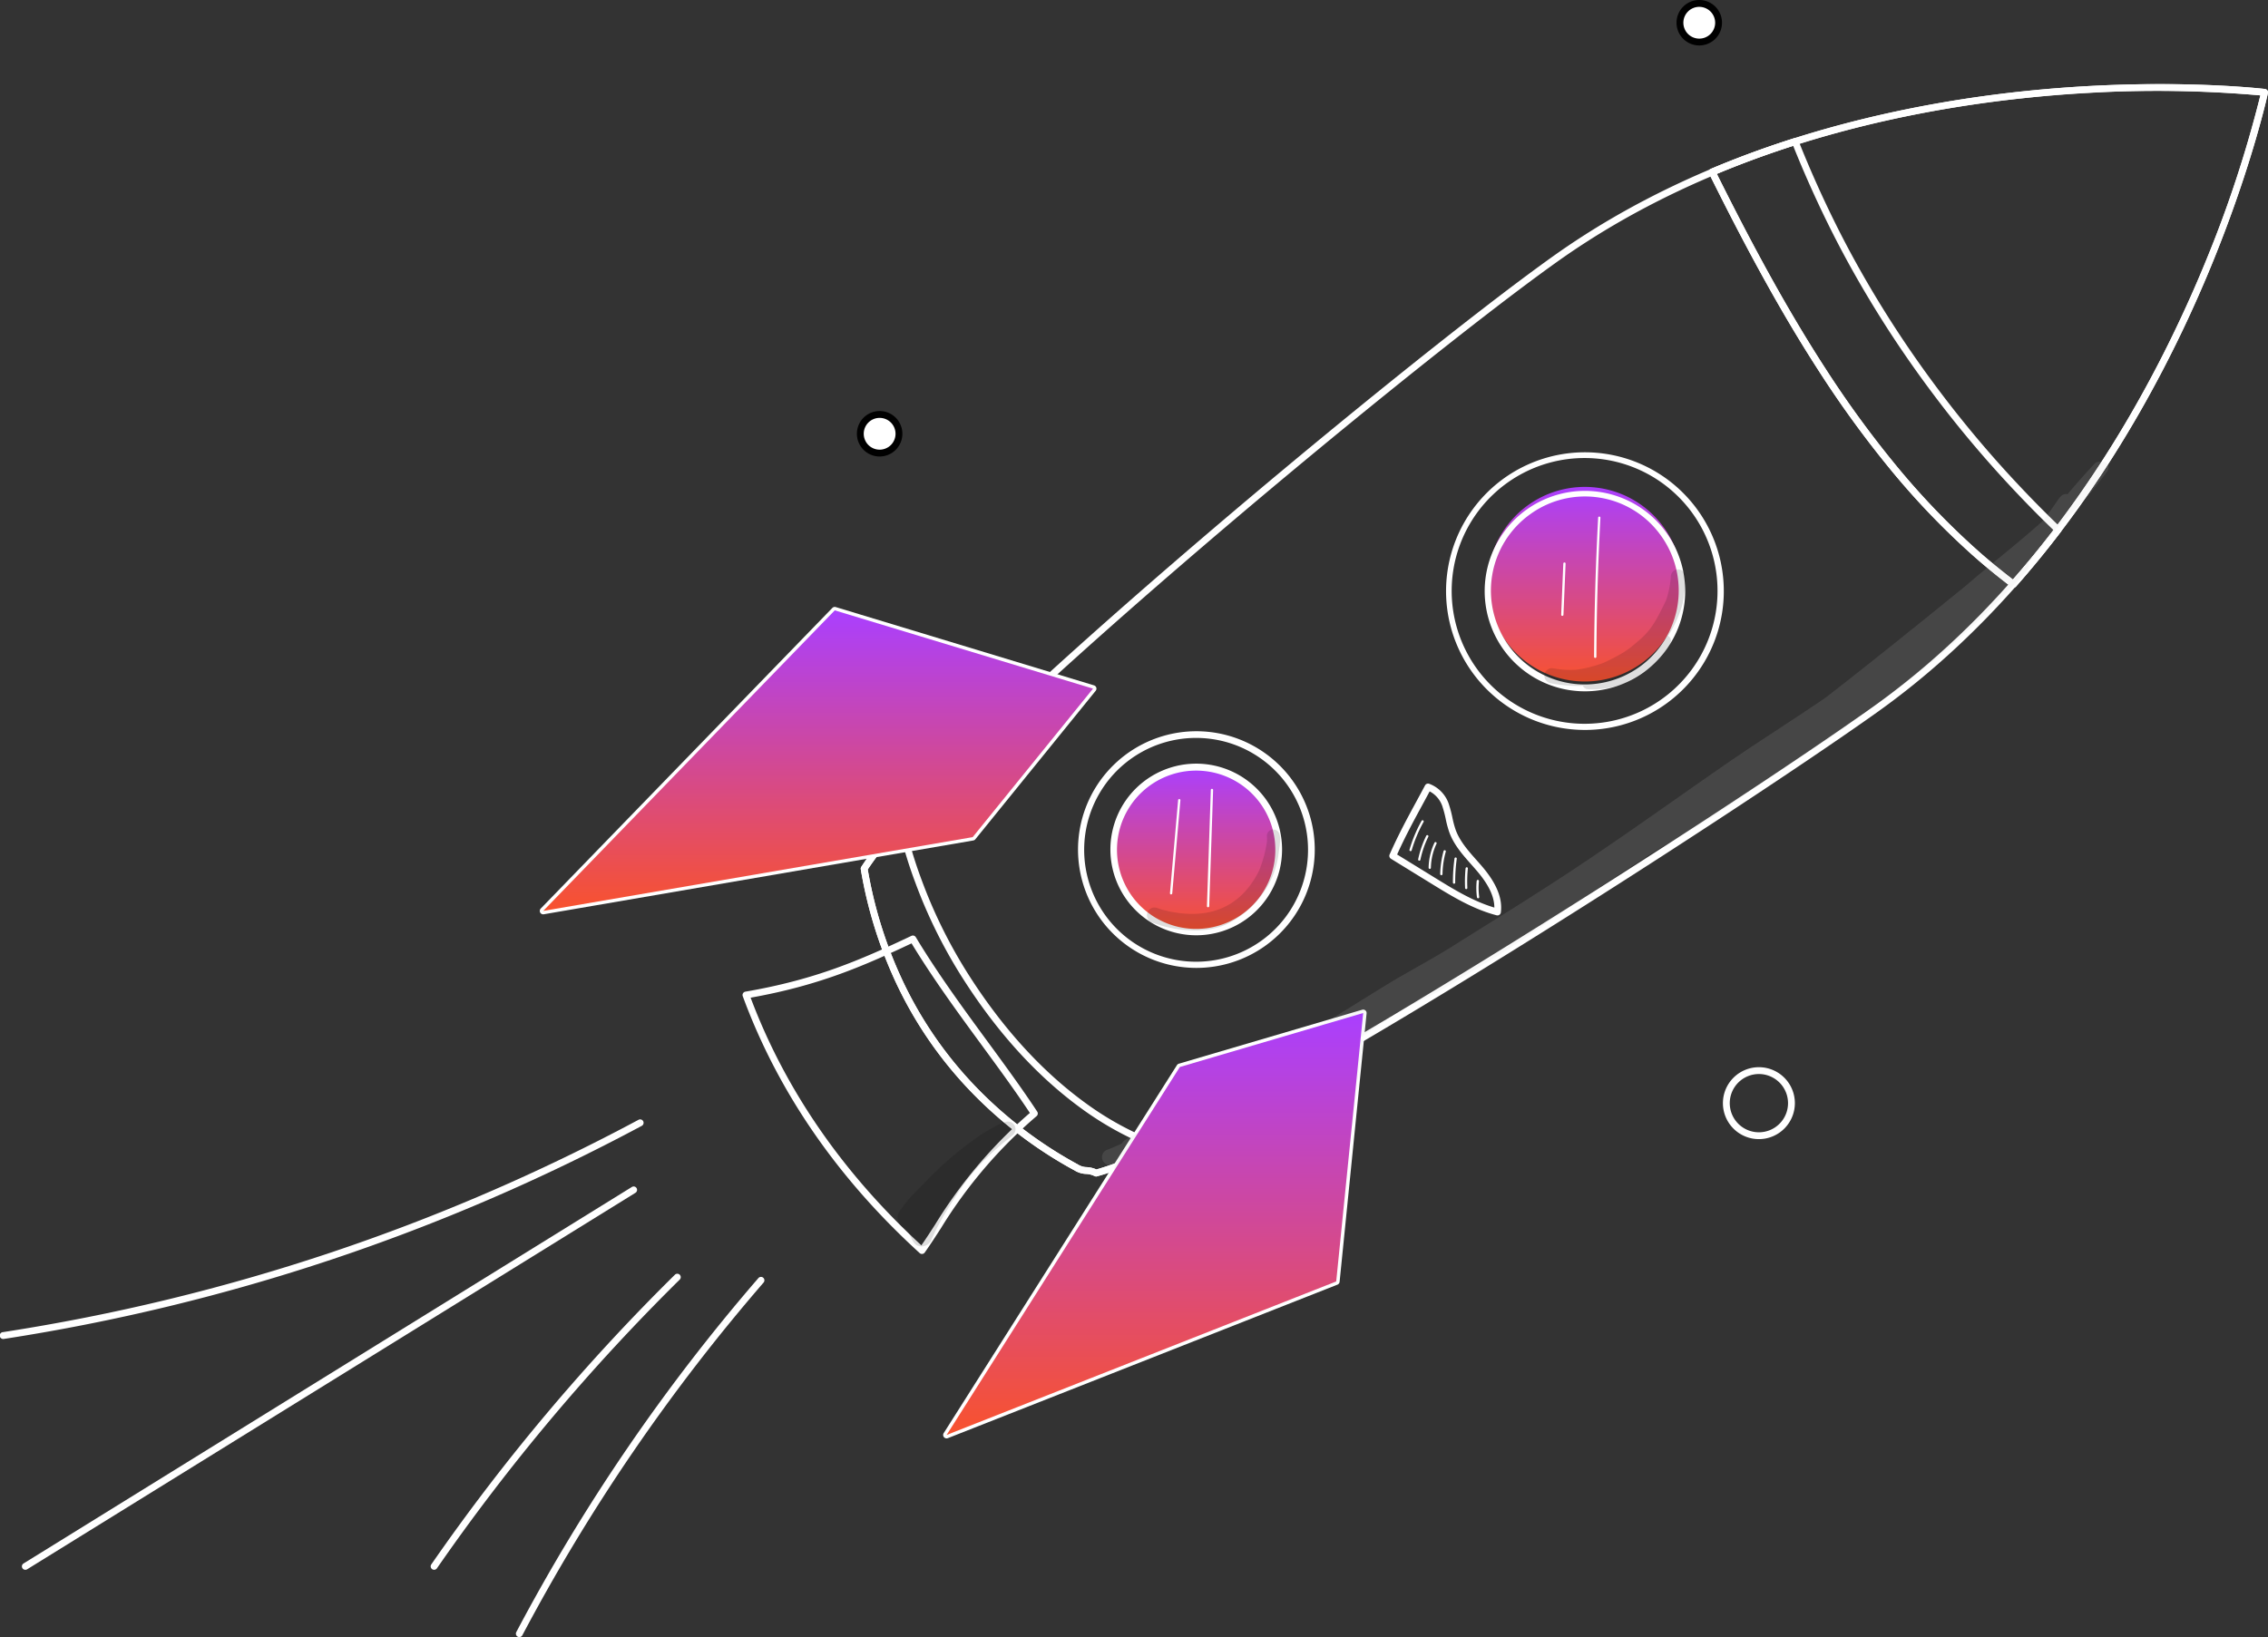 <svg xmlns="http://www.w3.org/2000/svg" xmlns:xlink="http://www.w3.org/1999/xlink" width="531.607" height="383.84" viewBox="0 0 531.607 383.84">
  <rect x="0" y="0" width="531.607" height="383.84" fill="#333333" stroke="none"/>
  <defs>
    <clipPath id="clip-path">
      <rect id="Rectangle_2732" data-name="Rectangle 2732" width="0.371" height="0.156" fill="none"/>
    </clipPath>
    <linearGradient id="linear-gradient" x1="0.5" x2="0.5" y2="1" gradientUnits="objectBoundingBox">
      <stop offset="0" stop-color="#aa3fff"/>
      <stop offset="1" stop-color="#f8522e"/>
    </linearGradient>
    <clipPath id="clip-path-2">
      <rect id="Rectangle_2731" data-name="Rectangle 2731" width="235.898" height="167.883" fill="none"/>
    </clipPath>
    <clipPath id="clip-path-3">
      <rect id="Rectangle_2733" data-name="Rectangle 2733" width="31.217" height="23.654" fill="none"/>
    </clipPath>
    <clipPath id="clip-path-4">
      <rect id="Rectangle_2734" data-name="Rectangle 2734" width="33.091" height="28.115" fill="none"/>
    </clipPath>
    <clipPath id="clip-path-5">
      <rect id="Rectangle_2735" data-name="Rectangle 2735" width="27.659" height="29.281" fill="none"/>
    </clipPath>
  </defs>
  <g id="Group_13530" data-name="Group 13530" transform="translate(-3334.779 -2118.216)">
    <g id="Group_13529" data-name="Group 13529">
      <path id="Path_15123" data-name="Path 15123" d="M73.444,267.886a.8.8,0,0,1-.709-1.179,444.673,444.673,0,0,1,56.743-82.993.8.8,0,0,1,1.215,1.05,442.922,442.922,0,0,0-56.539,82.693.8.8,0,0,1-.711.428" transform="translate(3383.065 2234.17)" fill="#fff"/>
      <path id="Path_15124" data-name="Path 15124" d="M61.445,252.4a.8.8,0,0,1-.659-1.26,477.312,477.312,0,0,1,57.1-67.92.8.8,0,1,1,1.127,1.142,475.839,475.839,0,0,0-56.907,67.694.8.8,0,0,1-.661.345" transform="translate(3375.089 2233.874)" fill="#fff"/>
    </g>
    <g id="Group_13528" data-name="Group 13528">
      <g id="Group_13525" data-name="Group 13525" transform="translate(3621.972 2334.901)" opacity="0.129">
        <g id="Group_13457" data-name="Group 13457">
          <g id="Group_13456" data-name="Group 13456" clip-path="url(#clip-path)">
            <path id="Path_15033" data-name="Path 15033" d="M172.63,133.861c-.037.017-.073.035-.112.05.551-.225.4-.173.112-.05" transform="translate(-172.518 -133.755)"/>
          </g>
        </g>
      </g>
      <path id="Path_15116" data-name="Path 15116" d="M.8,212.733a.8.8,0,0,1-.122-1.6,466.22,466.22,0,0,0,148.992-49.788.8.8,0,0,1,.759,1.417A467.86,467.86,0,0,1,.925,212.723a.789.789,0,0,1-.123.01" transform="translate(3334.779 2219.424)" fill="#fff"/>
      <path id="Path_15117" data-name="Path 15117" d="M3.893,260.575a.8.8,0,0,1-.423-1.485l142.58-88.27a.8.8,0,0,1,.844,1.365L4.316,260.455a.8.8,0,0,1-.423.12" transform="translate(3336.832 2225.703)" fill="#fff"/>
      <path id="Path_15088" data-name="Path 15088" d="M121.135,66.494a4.527,4.527,0,1,1,4.528,4.528,4.528,4.528,0,0,1-4.528-4.528" transform="translate(3415.299 2153.426)" fill="#fff"/>
      <path id="Path_15089" data-name="Path 15089" d="M125.983,72.143a5.33,5.33,0,1,1,5.33-5.329,5.336,5.336,0,0,1-5.33,5.329m0-9.054a3.725,3.725,0,1,0,3.724,3.726,3.73,3.73,0,0,0-3.724-3.726" transform="translate(3414.979 2153.106)"/>
      <path id="Path_15112" data-name="Path 15112" d="M236.54,8.6a4.527,4.527,0,1,1,4.528,4.528A4.528,4.528,0,0,1,236.54,8.6" transform="translate(3492.01 2114.945)" fill="#fff"/>
      <path id="Path_15113" data-name="Path 15113" d="M241.388,14.251a5.33,5.33,0,1,1,5.33-5.329,5.335,5.335,0,0,1-5.33,5.329m0-9.054a3.725,3.725,0,1,0,3.724,3.726A3.73,3.73,0,0,0,241.388,5.2" transform="translate(3491.69 2114.624)"/>
      <path id="Path_15118" data-name="Path 15118" d="M251.023,170.766a8.433,8.433,0,1,1,8.433-8.433,8.442,8.442,0,0,1-8.433,8.433m0-15.262a6.829,6.829,0,1,0,6.829,6.829,6.836,6.836,0,0,0-6.829-6.829" transform="translate(3496.032 2214.536)" fill="#fff"/>
      <path id="Path_15090" data-name="Path 15090" d="M76.809,161.15a.8.8,0,0,1-.576-1.362l68.332-70.469a.8.8,0,0,1,.809-.21l60.534,18.355a.8.8,0,0,1,.391,1.273l-28.205,34.813a.8.8,0,0,1-.488.285l-100.66,17.3a.947.947,0,0,1-.137.012m68.568-70.362L79.1,159.139l97.937-16.834L204.3,108.653Z" transform="translate(3385.302 2171.446)" fill="#fff"/>
      <path id="Path_15114" data-name="Path 15114" d="M133.6,246.322a.8.8,0,0,1-.678-1.232l54.668-86.274a.8.8,0,0,1,.451-.341l42.98-12.655a.8.8,0,0,1,1.025.851l-6.324,62.938a.8.8,0,0,1-.5.666L133.9,246.267a.818.818,0,0,1-.295.055m55.184-86.392L135.6,243.87l88.576-34.909,6.158-61.265Z" transform="translate(3423.054 2209.144)" fill="#fff"/>
      <path id="Path_15110" data-name="Path 15110" d="M146.606,210.015a.811.811,0,0,1-.541-.21c-19.287-17.584-33.238-37.846-41.463-60.224a.8.8,0,0,1,.618-1.067c16.414-2.818,26.905-7.393,38.914-13.08a.8.8,0,0,1,1.03.31c5.166,8.57,11.072,16.627,16.782,24.418,4.157,5.672,8.084,11.03,11.678,16.486a.8.8,0,0,1-.138,1.042,110.628,110.628,0,0,0-22.414,26.258c-1.275,1.978-2.482,3.847-3.811,5.728a.8.8,0,0,1-.569.335.755.755,0,0,1-.087,0m-40.163-60.086c8.081,21.516,21.54,41.045,40.03,58.072,1.11-1.606,2.154-3.225,3.251-4.924A111.6,111.6,0,0,1,171.9,176.95c-3.468-5.224-7.25-10.384-11.248-15.84-5.593-7.633-11.373-15.518-16.486-23.917-11.618,5.487-21.946,9.923-37.722,12.735" transform="translate(3404.276 2202.21)" fill="#fff"/>
      <path id="Path_15086" data-name="Path 15086" d="M129.683,225.074a93.853,93.853,0,0,0,17.911,26.036,99.707,99.707,0,0,0,23.769,18c2.357,1.28,2.209.223,4.69,1.323,29.366-7.573,148.6-84.443,182.711-108.777,71.123-50.739,91.161-144.6,91.161-144.6s-95.275-11.6-166.4,39.142c-35.585,25.387-145.36,116.7-161.852,142.881a101.947,101.947,0,0,0,8.007,25.991" transform="translate(3415.659 2122.818)" fill="none"/>
      <path id="Path_15087" data-name="Path 15087" d="M176.374,271.557a.793.793,0,0,1-.326-.07,4.921,4.921,0,0,0-2.034-.523,5.471,5.471,0,0,1-2.713-.829,100.2,100.2,0,0,1-23.96-18.149,94.418,94.418,0,0,1-18.064-26.259,102.731,102.731,0,0,1-8.071-26.2.8.8,0,0,1,.113-.559C137.813,172.786,246.8,81.966,283.382,55.865c36.882-26.312,80.312-35.592,110.251-38.743,32.425-3.414,56.469-.573,56.708-.543a.8.8,0,0,1,.556.33.8.8,0,0,1,.133.634c-.052.235-5.189,23.9-18.968,53.446-12.723,27.283-35.63,65.33-72.512,91.641-32.663,23.3-152.847,101.131-182.977,108.9a.82.82,0,0,1-.2.025M122.84,199.57a101.156,101.156,0,0,0,7.892,25.484,92.835,92.835,0,0,0,17.756,25.813,98.606,98.606,0,0,0,23.577,17.857,3.97,3.97,0,0,0,2.039.639,6.238,6.238,0,0,1,2.332.544c29.122-7.788,147.52-83.857,182.181-108.584,36.584-26.1,59.33-63.878,71.972-90.975a285.514,285.514,0,0,0,18.672-52.272,285.647,285.647,0,0,0-55.5.646c-29.735,3.135-72.859,12.351-109.445,38.45C247.922,83.134,139.8,173.187,122.84,199.57" transform="translate(3415.338 2122.501)" fill="#fff"/>
      <path id="Path_15101" data-name="Path 15101" d="M176.374,202.766a.793.793,0,0,1-.326-.07,4.921,4.921,0,0,0-2.034-.523,5.471,5.471,0,0,1-2.713-.829A100.2,100.2,0,0,1,147.34,183.2a94.418,94.418,0,0,1-18.064-26.259,102.731,102.731,0,0,1-8.071-26.2.8.8,0,0,1,.113-.559,87.989,87.989,0,0,1,8.728-10.984.8.8,0,0,1,1.382.366q.225,1.029.466,2.051a99.11,99.11,0,0,0,3.569,11.62,116.31,116.31,0,0,0,10.293,21.094c8.185,13.126,17.686,23.657,28.24,31.3a71.463,71.463,0,0,0,17.944,9.53.8.8,0,0,1,.073,1.483,96.446,96.446,0,0,1-15.44,6.1.822.822,0,0,1-.2.025M122.84,130.779a101.155,101.155,0,0,0,7.892,25.483,92.835,92.835,0,0,0,17.756,25.813,98.6,98.6,0,0,0,23.577,17.857,3.97,3.97,0,0,0,2.039.639,6.238,6.238,0,0,1,2.332.544A89.4,89.4,0,0,0,189.592,196a73.758,73.758,0,0,1-16.537-9.071c-10.722-7.768-20.364-18.45-28.66-31.753a117.673,117.673,0,0,1-10.436-21.385,100.621,100.621,0,0,1-3.627-11.806c-.043-.183-.087-.368-.128-.551a82.691,82.691,0,0,0-7.363,9.344" transform="translate(3415.338 2191.292)" fill="#fff"/>
      <path id="Path_15120" data-name="Path 15120" d="M252.158,57.176c4.565,8.405,9.369,16.674,14.553,24.691a246.413,246.413,0,0,0,16.779,23.09,178.892,178.892,0,0,0,19.557,20.356q4.182,3.693,8.655,7.062C356.819,81.431,370.563,17.06,370.563,17.06S304.317,9,241.068,35.738c3.584,7.21,7.253,14.373,11.09,21.438" transform="translate(3495.02 2122.818)" fill="none"/>
      <path id="Path_15121" data-name="Path 15121" d="M312.023,133.5a.8.8,0,0,1-.484-.163c-3.083-2.337-6.011-4.726-8.7-7.1a180.756,180.756,0,0,1-19.645-20.448,245.41,245.41,0,0,1-16.834-23.164c-4.816-7.45-9.587-15.543-14.585-24.744-3.483-6.414-7.012-13.234-11.1-21.465a.8.8,0,0,1,.406-1.1c32.778-13.859,66.347-18.215,88.736-19.429,24.255-1.317,41,.673,41.168.693a.8.8,0,0,1,.556.331.793.793,0,0,1,.132.633c-.033.163-3.554,16.419-12.55,38.688-8.305,20.551-23.111,50.592-46.494,76.993a.8.8,0,0,1-.6.271M253.185,57.112c4.977,9.164,9.729,17.225,14.521,24.638a243.524,243.524,0,0,0,16.724,23.015A178.829,178.829,0,0,0,303.9,125.031c2.487,2.2,5.182,4.4,8.017,6.572,22.936-26.084,37.5-55.656,45.7-75.936A269.582,269.582,0,0,0,369.9,18.08a270.249,270.249,0,0,0-40.041-.586c-22.071,1.2-55.07,5.47-87.371,18.971,3.922,7.871,7.33,14.451,10.7,20.647" transform="translate(3494.699 2122.499)" fill="#fff"/>
      <path id="Path_15122" data-name="Path 15122" d="M312.022,128.445a.8.8,0,0,1-.484-.163c-3.083-2.337-6.011-4.726-8.7-7.1a180.746,180.746,0,0,1-19.645-20.448A245.093,245.093,0,0,1,266.359,77.57c-4.818-7.45-9.587-15.543-14.585-24.744-3.484-6.414-7.013-13.234-11.1-21.465a.8.8,0,0,1,.4-1.1c6.226-2.632,12.795-5.051,19.524-7.188a.8.8,0,0,1,.987.468c2.728,6.865,5.788,13.692,9.089,20.288,3.514,7.018,7.554,14.152,12.011,21.2,4.258,6.737,9.008,13.5,14.115,20.108,4.974,6.432,10.3,12.69,15.825,18.6,3.659,3.912,7.065,7.366,10.414,10.558a.8.8,0,0,1,.085,1.067c-3.436,4.51-6.97,8.82-10.5,12.808a.805.805,0,0,1-.6.271M242.489,31.412c3.922,7.871,7.331,14.451,10.7,20.647,4.978,9.164,9.729,17.225,14.521,24.638A243.512,243.512,0,0,0,284.43,99.712,179.112,179.112,0,0,0,303.9,119.979c2.489,2.2,5.182,4.4,8.017,6.572,3.193-3.632,6.383-7.525,9.5-11.588-3.2-3.075-6.469-6.393-9.96-10.126-5.559-5.945-10.916-12.239-15.921-18.711-5.137-6.646-9.917-13.453-14.2-20.233-4.485-7.1-8.552-14.275-12.089-21.34-3.211-6.414-6.193-13.045-8.868-19.719-6.149,1.976-12.159,4.187-17.884,6.579" transform="translate(3494.7 2127.551)" fill="#fff"/>
      <path id="Path_15092" data-name="Path 15092" d="M236.266,132.5a33.14,33.14,0,0,1-5.462-.454,32.551,32.551,0,1,1,5.462.454m-.136-63.759a31.157,31.157,0,1,0,5.191.433,31.473,31.473,0,0,0-5.191-.433" transform="translate(3470.057 2156.865)" fill="#fff"/>
      <path id="Path_15093" data-name="Path 15093" d="M219.006,77.31a22.812,22.812,0,1,1-5.322,31.819,22.813,22.813,0,0,1,5.322-31.819" transform="translate(3473.997 2159.311)" fill="url(#linear-gradient)"/>
      <path id="Path_15094" data-name="Path 15094" d="M232.628,119.82a24,24,0,0,1-3.947-.33,23.5,23.5,0,1,1,3.947.33m-12.833-41.54h0a22.01,22.01,0,1,0,30.7,5.136,21.869,21.869,0,0,0-30.7-5.136" transform="translate(3473.675 2160.489)" fill="#fff"/>
      <path id="Path_15095" data-name="Path 15095" d="M179.569,162.089a27.745,27.745,0,1,1,16.088-5.152,27.749,27.749,0,0,1-16.088,5.152m-.093-53.925a26.237,26.237,0,1,0,4.371.365,26.436,26.436,0,0,0-4.371-.365m-15.605,4.217h0Z" transform="translate(3435.654 2183.068)" fill="#fff"/>
      <path id="Path_15096" data-name="Path 15096" d="M164.94,115.238a19.3,19.3,0,1,1-4.5,26.92,19.3,19.3,0,0,1,4.5-26.92" transform="translate(3439.037 2186.45)" fill="url(#linear-gradient)"/>
      <path id="Path_15097" data-name="Path 15097" d="M176.508,151.379a20.12,20.12,0,1,1,11.631-3.744,20.132,20.132,0,0,1-11.631,3.744m-.083-38.61a18.558,18.558,0,1,0,3.091.258,18.369,18.369,0,0,0-3.091-.258m-11.169,2.788h0Z" transform="translate(3438.72 2186.128)" fill="#fff"/>
      <path id="Path_15098" data-name="Path 15098" d="M220.97,144.865a.78.78,0,0,1-.2-.025c-5.615-1.467-10.484-4.466-15.194-7.366L196,131.58a.8.8,0,0,1-.313-1.009c2.018-4.578,4.145-8.5,6.2-12.287.709-1.307,1.412-2.6,2.1-3.9a.8.8,0,0,1,.974-.383,7.645,7.645,0,0,1,4.7,5.074,26.7,26.7,0,0,1,.732,2.823,22.781,22.781,0,0,0,.786,2.938c.967,2.642,2.94,4.871,4.848,7.023.5.561,1,1.125,1.477,1.691,3.28,3.88,4.671,7.351,4.255,10.613a.8.8,0,0,1-.8.7M197.444,130.58l8.97,5.524c4.34,2.675,8.818,5.43,13.819,6.922,0-2.539-1.3-5.309-3.947-8.433-.473-.559-.962-1.112-1.452-1.666-2.006-2.264-4.082-4.606-5.152-7.535a23.986,23.986,0,0,1-.846-3.143,25.86,25.86,0,0,0-.688-2.66,6.205,6.205,0,0,0-3.078-3.807c-.579,1.089-1.169,2.174-1.763,3.271-1.946,3.582-3.955,7.283-5.863,11.528" transform="translate(3464.812 2187.986)" fill="#fff"/>
      <path id="Path_15099" data-name="Path 15099" d="M165,138.494l-.023,0a.265.265,0,0,1-.243-.29l1.911-21.829a.267.267,0,1,1,.533.048l-1.911,21.828a.268.268,0,0,1-.266.245" transform="translate(3444.281 2189.43)" fill="#fff"/>
      <path id="Path_15100" data-name="Path 15100" d="M170.205,142.465H170.2a.269.269,0,0,1-.26-.276l.912-27.24a.267.267,0,0,1,.266-.258h.01a.269.269,0,0,1,.258.276l-.911,27.24a.268.268,0,0,1-.268.258" transform="translate(3447.738 2188.474)" fill="#fff"/>
      <path id="Path_15102" data-name="Path 15102" d="M220.085,95.343h-.012a.269.269,0,0,1-.256-.278l.5-12a.267.267,0,1,1,.534.023l-.5,12a.269.269,0,0,1-.268.256" transform="translate(3480.894 2167.281)" fill="#fff"/>
      <path id="Path_15111" data-name="Path 15111" d="M224.719,109.5h0a.268.268,0,0,1-.266-.27c.057-10.839.375-21.821.949-32.642a.268.268,0,0,1,.534.028c-.573,10.812-.892,21.786-.947,32.617a.269.269,0,0,1-.268.266" transform="translate(3483.975 2162.98)" fill="#fff"/>
      <path id="Path_15103" data-name="Path 15103" d="M198.719,126.364a.29.29,0,0,1-.075-.01.269.269,0,0,1-.181-.333,32.735,32.735,0,0,1,2.83-6.764.268.268,0,1,1,.468.261,31.976,31.976,0,0,0-2.783,6.652.27.27,0,0,1-.258.193" transform="translate(3466.692 2191.418)" fill="#fff"/>
      <path id="Path_15104" data-name="Path 15104" d="M199.945,127.21a.3.3,0,0,1-.055-.005.268.268,0,0,1-.208-.316,23.07,23.07,0,0,1,1.9-5.53.267.267,0,1,1,.479.236,22.563,22.563,0,0,0-1.853,5.4.267.267,0,0,1-.261.213" transform="translate(3467.507 2192.806)" fill="#fff"/>
      <path id="Path_15105" data-name="Path 15105" d="M201.42,128.486h-.005a.27.27,0,0,1-.263-.271,14.341,14.341,0,0,1,1.375-5.873.268.268,0,0,1,.484.23,13.782,13.782,0,0,0-1.323,5.652.268.268,0,0,1-.268.263" transform="translate(3468.487 2193.457)" fill="#fff"/>
      <path id="Path_15106" data-name="Path 15106" d="M203.05,129.2h0a.268.268,0,0,1-.263-.271,21.554,21.554,0,0,1,.787-5.389.268.268,0,1,1,.516.143,20.95,20.95,0,0,0-.767,5.254.268.268,0,0,1-.268.263" transform="translate(3469.571 2194.224)" fill="#fff"/>
      <path id="Path_15107" data-name="Path 15107" d="M204.842,130.519a.267.267,0,0,1-.268-.266,40.031,40.031,0,0,1,.373-5.662.271.271,0,0,1,.3-.228.267.267,0,0,1,.228.3,39.451,39.451,0,0,0-.366,5.585.269.269,0,0,1-.266.27Z" transform="translate(3470.762 2194.901)" fill="#fff"/>
      <path id="Path_15108" data-name="Path 15108" d="M206.568,130.861a.267.267,0,0,1-.266-.255,31.79,31.79,0,0,1,.117-4.626.274.274,0,0,1,.291-.241.27.27,0,0,1,.241.293,31.448,31.448,0,0,0-.117,4.55.266.266,0,0,1-.253.28h-.013" transform="translate(3471.886 2195.817)" fill="#fff"/>
      <path id="Path_15109" data-name="Path 15109" d="M208.28,131.832a.268.268,0,0,1-.265-.231,16.491,16.491,0,0,1-.063-3.844.267.267,0,0,1,.293-.236.264.264,0,0,1,.24.291,15.96,15.96,0,0,0,.06,3.717.264.264,0,0,1-.228.3.142.142,0,0,1-.037,0" transform="translate(3472.953 2197)" fill="#fff"/>
      <g id="Group_13522" data-name="Group 13522" transform="translate(3593.103 2226.413)" opacity="0.129">
        <g id="Group_13454" data-name="Group 13454">
          <g id="Group_13453" data-name="Group 13453" clip-path="url(#clip-path-2)">
            <path id="Path_15032" data-name="Path 15032" d="M390.648,69.019a1.347,1.347,0,0,0-1.51-.32,1.376,1.376,0,0,0-1.309.4c-2.2,2.334-4.3,4.729-6.336,7.155-1.245-.27-1.941.842-2.629,1.888-.754,1.089-1.51,2.179-2.329,3.221-.36.466-.728.926-1.1,1.382-5.871,5.234-12.107,10.07-18.067,15.2-10.9,8.838-21.844,17.678-32.444,25.9l-1.288.889c-7.143,4.848-14.446,9.454-21.566,14.338-14.759,10.2-29.269,20.764-44.423,30.379-6.779,4.377-13.662,8.585-20.478,12.9-4.511,2.808-9.2,5.317-13.781,8.012-6.925,4.2-13.731,8.6-20.752,12.649-6.149,3.869-12.525,7.348-18.943,10.744q-8.59,4.924-16.973,10.2c-1.653,1.01-3.294,2.038-4.961,3.026-.693.438-1.563.744-1.916,1.507-1.164.548-2.276,1.034-3.309,1.43a1.847,1.847,0,1,0,.981,3.561q.727-.272,1.44-.564a1.9,1.9,0,0,0,1.453,3.474c13.741-3.151,27.4-6.685,41.28-9.224,3.589-.606,5.044-.794,7.907-1.105,2.094-.107,3.428-.255,4.333-1.771.18-2.376.425-4.746.7-7.1q.7-5.96,1.711-11.881c.033-.283.068-.566.1-.851a1.92,1.92,0,0,0-1.05-.568c1.567-1,3.121-2.011,4.648-3.068,1.069-.862,2.462-1.423,2.955-2.327q4.118-2.118,8.262-4.187c3.994-1.958,7.718-4.395,11.518-6.69,7.261-4.232,14.13-9.063,21.042-13.829,5.965-4.115,12.064-8.029,18.13-11.991,5.575-3.729,11.586-6.742,17.172-10.451,5.45-3.666,10.826-7.44,16.306-11.064,4.578-3.121,9.306-6.025,13.816-9.247,1.55-1.109,3.03-2.3,4.483-3.534,2.381-1.62,4.7-3.324,7.033-5.014,3.138-2.287,6.284-4.566,9.223-7.108a206.719,206.719,0,0,0,20.776-19.9,13.22,13.22,0,0,0,1.562-1.919,1.4,1.4,0,0,0,.025-1.15c1.522-1.933,3.013-3.842,4.543-5.787q.881-1.031,1.728-2.088c2.128-1.991,4.188-4.052,6.133-6.229,1.943-2.129,3.757-4.37,5.482-6.677.122-.163.42-.559.489-.656a1.438,1.438,0,0,0-.07-1.969M164.625,231.531c-1.736.414-3.474.821-5.217,1.205,1.686-.706,3.338-1.487,4.978-2.3a1.774,1.774,0,0,0,.493.719,1.819,1.819,0,0,0-.253.373m45.53-24.253c-1.074.736-6.456,4.543-9.124,6.076-3.679,2.046-7.395,3.894-11.147,5.687,2.968-1.661,5.908-3.374,8.795-5.179,4.112-2.449,8.275-4.814,12.377-7.28-.288.231-.583.464-.9.7" transform="translate(-155.176 -68.586)" fill="#ccc"/>
          </g>
        </g>
      </g>
      <g id="Group_13523" data-name="Group 13523" transform="translate(3603.612 2312.718)" opacity="0.129">
        <g id="Group_13460" data-name="Group 13460">
          <g id="Group_13459" data-name="Group 13459" clip-path="url(#clip-path-3)">
            <path id="Path_15034" data-name="Path 15034" d="M190.713,120.458a1.524,1.524,0,0,0-1.105,1.452,8.955,8.955,0,0,1,.015,1.285c-.007.093-.018.188-.028.281a30.5,30.5,0,0,1-1.771,6.491c-4.7,9.6-13.095,11.824-22.743,9.251-.884-.243-1.82-.842-2.7-.266a1.842,1.842,0,0,0,0,3.153,29.12,29.12,0,0,0,10.817,1.978,18.541,18.541,0,0,0,6.459-1.232c.1-.047.213-.093.306-.133a22.355,22.355,0,0,0,9.935-9.223,20.529,20.529,0,0,0,2.51-7.844c.183-1.683,1.13-5.593-1.693-5.192" transform="translate(-161.489 -120.43)"/>
          </g>
        </g>
      </g>
      <g id="Group_13524" data-name="Group 13524" transform="translate(3696.778 2251.73)" opacity="0.129">
        <g id="Group_13463" data-name="Group 13463">
          <g id="Group_13462" data-name="Group 13462" clip-path="url(#clip-path-4)">
            <path id="Path_15035" data-name="Path 15035" d="M250.527,85.491a1.725,1.725,0,1,0-3.443.181,22.316,22.316,0,0,1-1.072,5.229l-.055.143c-.481,1.065-1.021,2.1-1.555,3.141-1.981,3.734-3.088,4.929-6.569,7.756a18.461,18.461,0,0,1-2.209,1.518,46.173,46.173,0,0,1-4.583,2.357c1.24-.488-1.443.526-2,.623a25.962,25.962,0,0,1-4.168.874,22.072,22.072,0,0,1-4.36-.173c-.739-.1-1.52-.378-2.2.053a1.794,1.794,0,0,0,.424,3.251,33.553,33.553,0,0,0,7.54.644c.057-.005.115-.013.173-.018a1.458,1.458,0,0,0,1.363.827,21.011,21.011,0,0,0,8.155-1.277,29.441,29.441,0,0,0,4.713-2.782,16.5,16.5,0,0,0,5.237-5.056c.459-.806,1.423-1.566,1.16-2.582a1.274,1.274,0,0,0-.636-.821,27.335,27.335,0,0,0,3.24-6.952,16.305,16.305,0,0,0,.506-2.687c-.08.609-.06.441.012-.057a22.173,22.173,0,0,0,.325-4.2" transform="translate(-217.454 -83.795)"/>
          </g>
        </g>
      </g>
      <g id="Group_13526" data-name="Group 13526" transform="translate(3545.159 2381.181)" opacity="0.129">
        <g id="Group_13466" data-name="Group 13466">
          <g id="Group_13465" data-name="Group 13465" clip-path="url(#clip-path-5)">
            <path id="Path_15036" data-name="Path 15036" d="M152.71,161.623a1.764,1.764,0,0,0-1.222.108,5.21,5.21,0,0,0-1.831.751c-1.26.676-2.514,1.367-3.714,2.147a81.557,81.557,0,0,0-12.429,10.438c-3.033,3.108-4.674,4.523-6.774,7.684a2.436,2.436,0,0,0,.027,2.607,2.138,2.138,0,0,0,.676.849c.193.135.6.423.759.524l.023.02a5.742,5.742,0,0,1,.548.563c.771,1.055.961,2.534,2.123,3.263a2.55,2.55,0,0,0,3.213-.881,3.729,3.729,0,0,0,.3-.674c.057-.125.153-.336.238-.509a60.133,60.133,0,0,1,2.893-5.467c3.837-6.379,6.752-10.549,12.359-15.394,1.432-1.313,3.331-2.685,3.746-3.19a1.807,1.807,0,0,0-.939-2.84" transform="translate(-126.376 -161.556)"/>
          </g>
        </g>
      </g>
      <path id="Path_15091" data-name="Path 15091" d="M205.355,107.912,144.821,89.557,76.489,160.026l100.66-17.3Z" transform="translate(3385.623 2171.767)" fill="url(#linear-gradient)"/>
      <path id="Path_15115" data-name="Path 15115" d="M230.93,146.269l-6.324,62.94L133.283,245.2l54.668-86.274Z" transform="translate(3423.374 2209.464)" fill="url(#linear-gradient)"/>
    </g>
  </g>
</svg>

